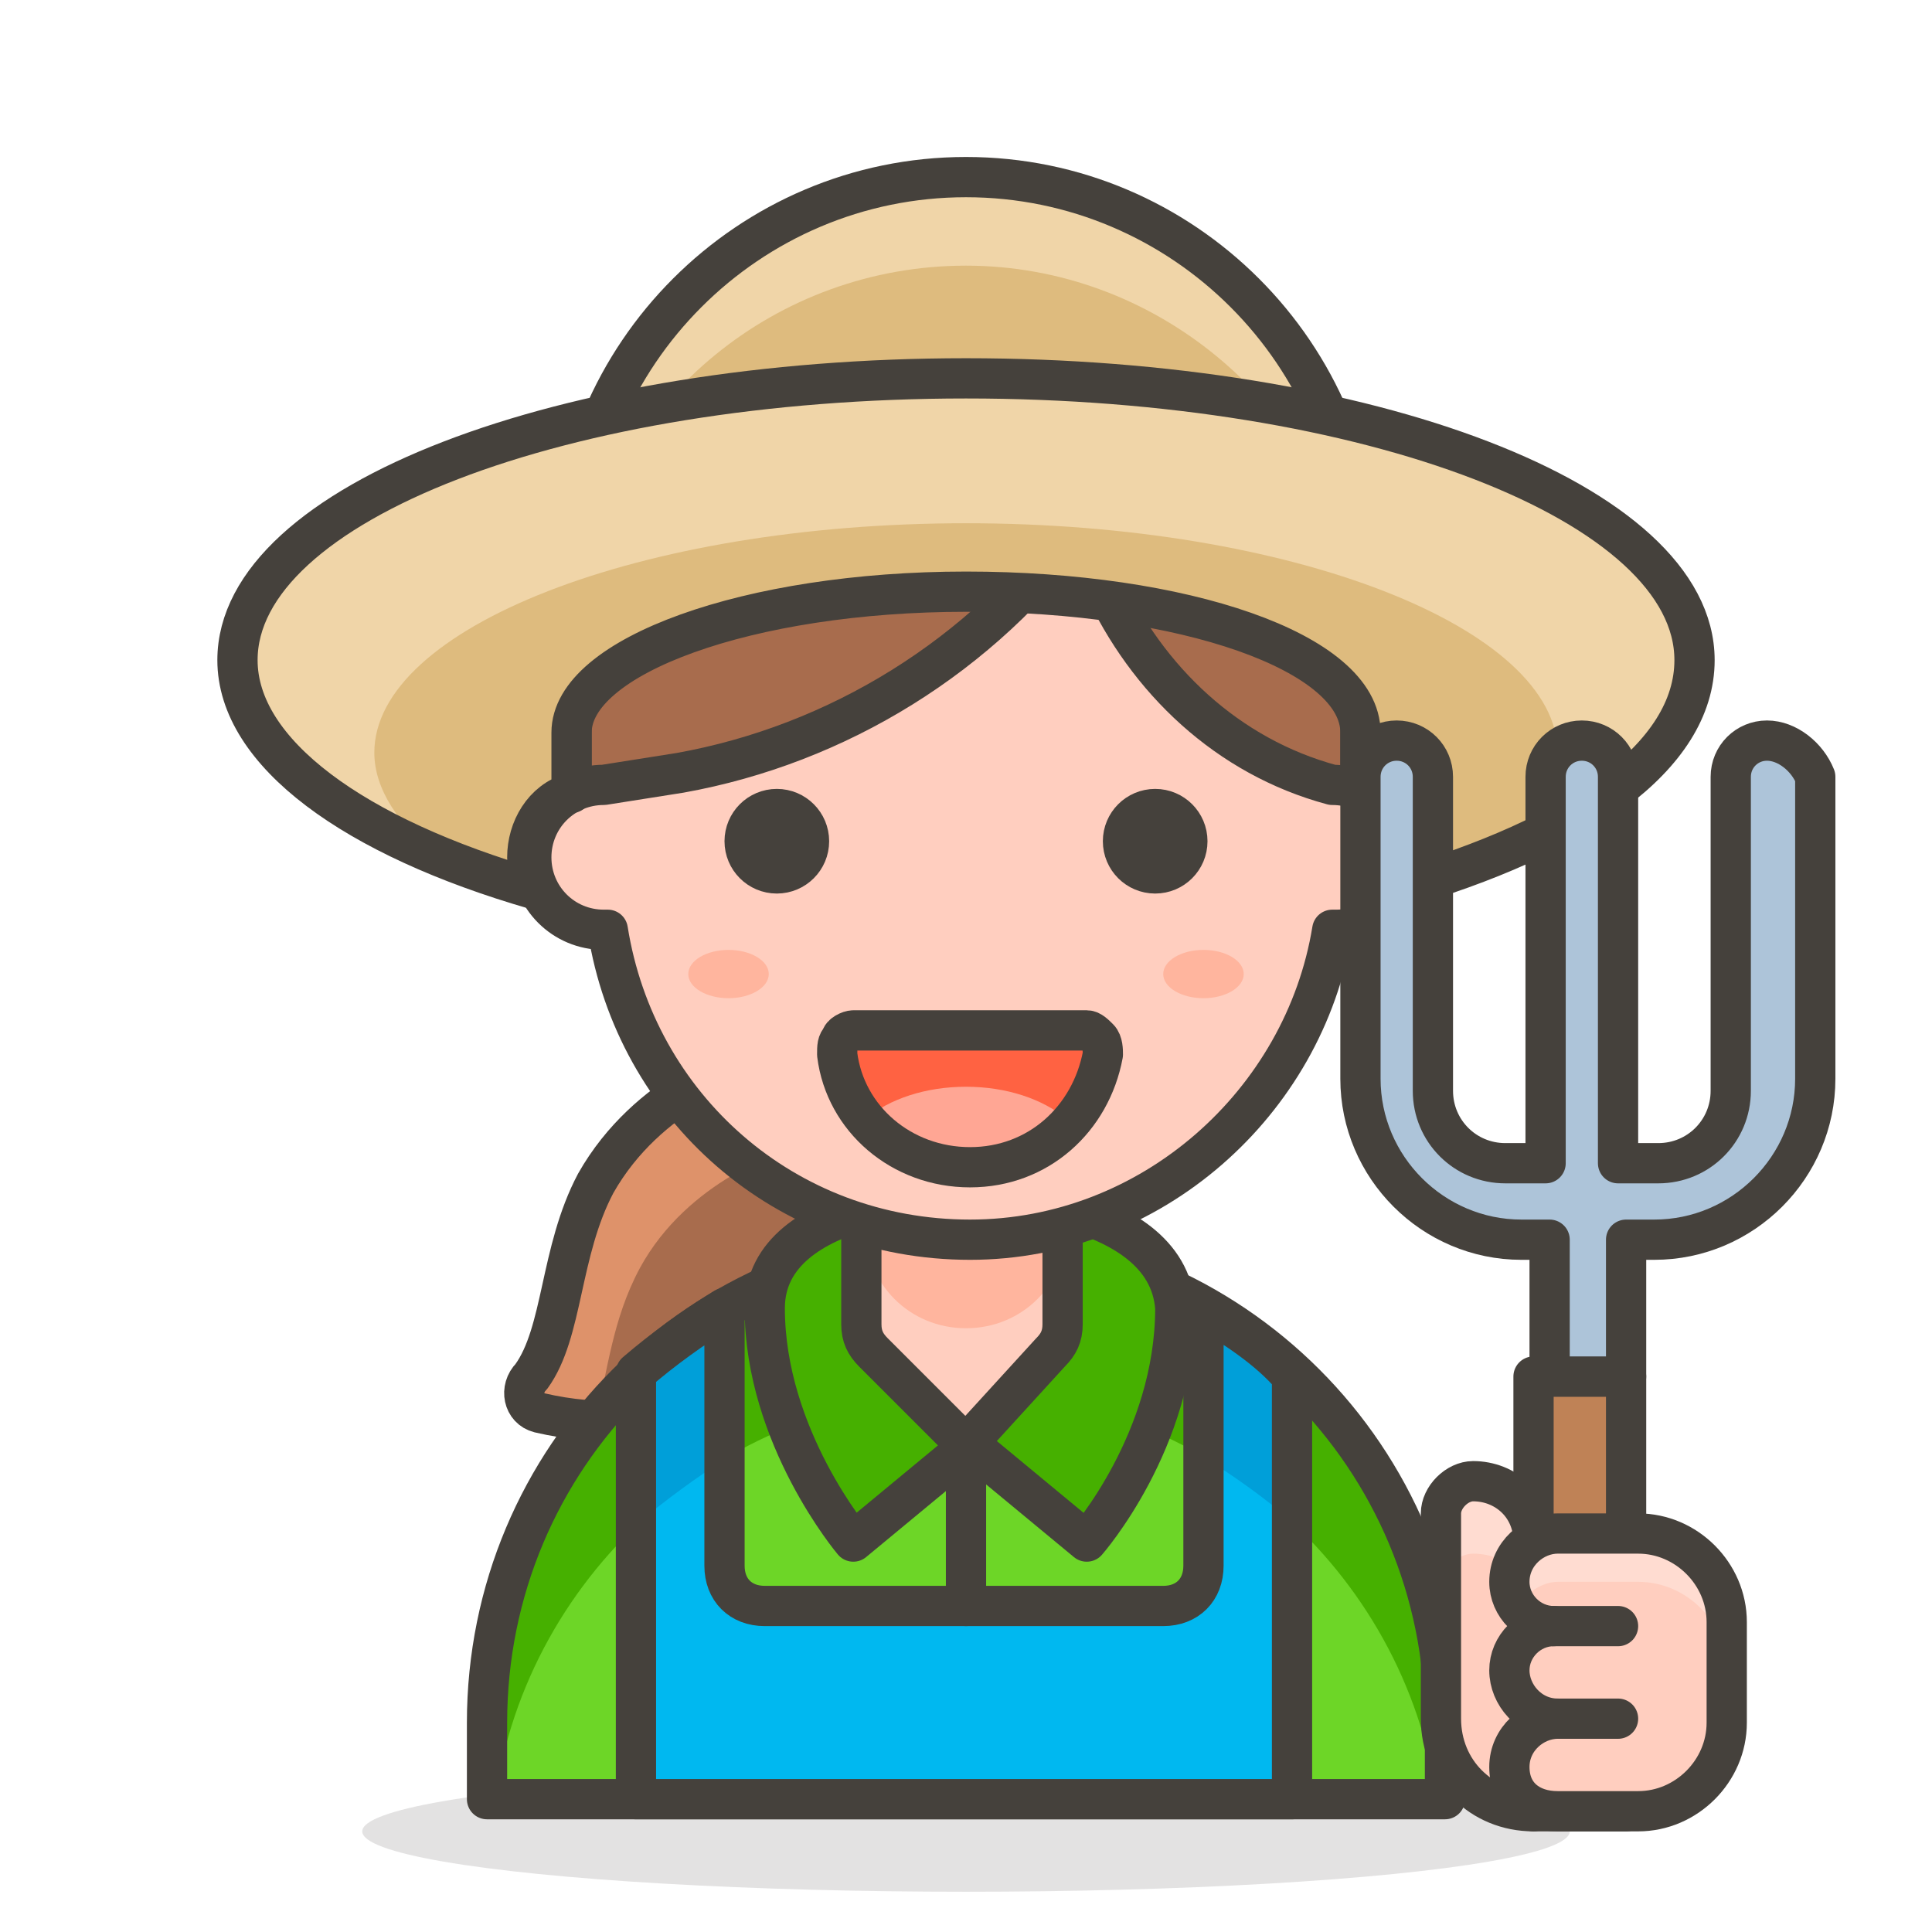 <?xml version="1.0" encoding="utf-8"?>
<!-- Generator: Adobe Illustrator 21.1.0, SVG Export Plug-In . SVG Version: 6.00 Build 0)  -->
<svg version="1.1" id="Icons" xmlns="http://www.w3.org/2000/svg" xmlns:xlink="http://www.w3.org/1999/xlink" x="0px" y="0px"
	 viewBox="0 0 48 48" style="enable-background:new 0 0 48 48;" xml:space="preserve">
<style type="text/css">
	.st0{fill:#FFE500;}
	.st1{fill:#FFA694;}
	.st2{fill:#FFF48C;}
	.st3{fill:none;stroke:#45413C;stroke-linecap:round;stroke-linejoin:round;stroke-miterlimit:10;}
	.st4{fill:#FF866E;}
	.st5{opacity:0.15;fill:#45413C;}
	.st6{fill:none;stroke:#45413C;stroke-linecap:round;stroke-miterlimit:10;}
	.st7{fill:#FF6242;}
	.st8{fill:#FFB0CA;stroke:#45413C;stroke-linecap:round;stroke-linejoin:round;stroke-miterlimit:10;}
	.st9{fill:#FF866E;stroke:#45413C;stroke-linecap:round;stroke-linejoin:round;stroke-miterlimit:10;}
	.st10{fill:#FFFFFF;stroke:#45413C;stroke-linecap:round;stroke-linejoin:round;stroke-miterlimit:10;}
	.st11{fill:#FFE500;stroke:#45413C;stroke-linecap:round;stroke-linejoin:round;stroke-miterlimit:10;}
	.st12{fill:#45413C;stroke:#45413C;stroke-linecap:round;stroke-linejoin:round;stroke-miterlimit:10;}
	.st13{fill:#00B8F0;}
	.st14{fill:#4ACFFF;}
	.st15{fill:#B89558;stroke:#45413C;stroke-linecap:round;stroke-linejoin:round;stroke-miterlimit:10;}
	.st16{fill:#B89558;}
	.st17{fill:#F7E5C6;}
	.st18{fill:#DEBB7E;}
	.st19{fill:#947746;stroke:#45413C;stroke-miterlimit:10;}
	.st20{fill:#FF866E;stroke:#45413C;stroke-miterlimit:10;}
	.st21{fill:#FFF5E3;stroke:#45413C;stroke-linecap:round;stroke-linejoin:round;stroke-miterlimit:10;}
	.st22{fill:#DEBB7E;stroke:#45413C;stroke-linecap:round;stroke-linejoin:round;stroke-miterlimit:10;}
	.st23{fill:#B89558;stroke:#45413C;stroke-miterlimit:10;}
	.st24{fill:#FFAA54;}
	.st25{fill:#724F3D;}
	.st26{fill:#A86C4D;}
	.st27{fill:#FFDA8F;}
	.st28{fill:#FFE9BD;}
	.st29{fill:#FFBE3D;}
	.st30{fill:#614B44;}
	.st31{fill:#947063;}
	.st32{fill:#D18660;}
	.st33{fill:#E09F7E;}
	.st34{fill:#BD704A;}
	.st35{fill:#FFDA8F;stroke:#45413C;stroke-linecap:round;stroke-linejoin:round;stroke-miterlimit:10;}
	.st36{fill:#D18660;stroke:#45413C;stroke-miterlimit:10;}
	.st37{fill:#DE926A;}
	.st38{fill:#FFCEBF;stroke:#45413C;stroke-linecap:round;stroke-linejoin:round;stroke-miterlimit:10;}
	.st39{fill:#FFB59E;}
	.st40{fill:#E0E0E0;}
	.st41{fill:#FFFFFF;}
	.st42{fill:#FFCEBF;}
	.st43{fill:#FFDCD1;}
	.st44{fill:#F0F0F0;stroke:#45413C;stroke-linecap:round;stroke-linejoin:round;stroke-miterlimit:10;}
	.st45{fill:#00DFEB;stroke:#45413C;stroke-linecap:round;stroke-linejoin:round;stroke-miterlimit:10;}
	.st46{fill:#EBCB00;}
	.st47{fill:#87898C;stroke:#45413C;stroke-linecap:round;stroke-linejoin:round;stroke-miterlimit:10;}
	.st48{fill:#C0DCEB;stroke:#45413C;stroke-linecap:round;stroke-linejoin:round;stroke-miterlimit:10;}
	.st49{fill:#E8F4FA;}
	.st50{fill:#80DDFF;}
	.st51{fill:#FF6196;}
	.st52{fill:#FF6196;stroke:#45413C;stroke-linecap:round;stroke-linejoin:round;stroke-miterlimit:10;}
	.st53{fill:#724F3D;stroke:#45413C;stroke-linecap:round;stroke-linejoin:round;stroke-miterlimit:10;}
	.st54{fill:#656769;stroke:#45413C;stroke-linecap:round;stroke-linejoin:round;stroke-miterlimit:10;}
	.st55{fill:#DAEDF7;stroke:#45413C;stroke-linecap:round;stroke-linejoin:round;stroke-miterlimit:10;}
	.st56{fill:#F0D5A8;}
	.st57{fill:#DAEDF7;}
	.st58{fill:#A86C4D;stroke:#45413C;stroke-linecap:round;stroke-linejoin:round;stroke-miterlimit:10;}
	.st59{fill:#FF6242;stroke:#45413C;stroke-linecap:round;stroke-linejoin:round;stroke-miterlimit:10;}
	.st60{fill:#009FD9;stroke:#45413C;stroke-linecap:round;stroke-linejoin:round;stroke-miterlimit:10;}
	.st61{fill:#656769;}
	.st62{fill:#525252;}
	.st63{fill:#525252;stroke:#45413C;stroke-linecap:round;stroke-linejoin:round;stroke-miterlimit:10;}
	.st64{fill:#6DD627;}
	.st65{fill:#009FD9;}
	.st66{fill:#ADC4D9;}
	.st67{fill:#C0DCEB;}
	.st68{fill:#FF8A14;}
	.st69{fill:#EB6D00;}
	.st70{fill:#00DBA8;stroke:#45413C;stroke-linecap:round;stroke-linejoin:round;stroke-miterlimit:10;}
	.st71{fill:#B8ECFF;}
	.st72{fill:#FF87AF;}
	.st73{fill:#80DDFF;stroke:#45413C;stroke-linecap:round;stroke-linejoin:round;stroke-miterlimit:10;}
	.st74{fill:#00DBA8;}
	.st75{fill:#00F5BC;}
	.st76{fill:#E5FEFF;stroke:#45413C;stroke-linecap:round;stroke-linejoin:round;stroke-miterlimit:10;}
	.st77{fill:#46B000;}
	.st78{fill:#46B000;stroke:#45413C;stroke-linecap:round;stroke-linejoin:round;stroke-miterlimit:10;}
	.st79{fill:#BF8256;stroke:#45413C;stroke-linecap:round;stroke-linejoin:round;stroke-miterlimit:10;}
	.st80{fill:#ADC4D9;stroke:#45413C;stroke-linecap:round;stroke-linejoin:round;stroke-miterlimit:10;}
	.st81{fill:#BDBEC0;}
	.st82{fill:#F0F0F0;}
	.st83{fill:#FFB59E;stroke:#45413C;stroke-linecap:round;stroke-linejoin:round;stroke-miterlimit:10;}
	.st84{fill:#45413C;}
	.st85{fill:#E04122;}
	.st86{fill:none;stroke:#48CF3E;stroke-linecap:round;stroke-linejoin:round;stroke-miterlimit:10;}
	.st87{fill:none;stroke:#FF4064;stroke-linecap:round;stroke-linejoin:round;stroke-miterlimit:10;}
	.st88{fill:none;stroke:#FFB700;stroke-linecap:round;stroke-linejoin:round;stroke-miterlimit:10;}
	.st89{fill:#BF8DF2;}
	.st90{fill:#9F5AE5;}
	.st91{fill:#00AD85;}
	.st92{fill:#8CA4B8;}
	.st93{fill:#627B8C;}
	.st94{fill:#627B8C;stroke:#45413C;stroke-linecap:round;stroke-linejoin:round;stroke-miterlimit:10;}
	.st95{fill:#87898C;}
	.st96{fill:#FF8A14;stroke:#45413C;stroke-linecap:round;stroke-linejoin:round;stroke-miterlimit:10;}
	.st97{fill:#E04122;stroke:#45413C;stroke-linecap:round;stroke-linejoin:round;stroke-miterlimit:10;}
	.st98{fill:#EBCB00;stroke:#45413C;stroke-linecap:round;stroke-linejoin:round;stroke-miterlimit:10;}
	.st99{fill:#6DD627;stroke:#45413C;stroke-linecap:round;stroke-linejoin:round;stroke-miterlimit:10;}
	.st100{fill:#FFB0CA;}
	.st101{fill:#FFB59E;stroke:#FFAA54;stroke-miterlimit:10;}
	.st102{fill:#FF87AF;stroke:#45413C;stroke-linecap:round;stroke-linejoin:round;stroke-miterlimit:10;}
</style>
<g>
	<path id="XMLID_4839_" class="st26" d="M18.5,26.4c4.6-0.7,4,3.3,2.2,5.9c-1.5,2.4-4.3,3.5-7.3,2.8c-0.4-0.1-0.5-0.6-0.2-0.9
		c0.8-1.1,0.7-3.1,1.6-4.8C16.1,27.1,18.5,26.4,18.5,26.4z"/>
	<path id="XMLID_4838_" class="st37" d="M15.9,31.5c1.2-2.2,3.6-2.9,3.6-2.9c1.1-0.2,2,0,2.5,0.3c0.1-1.6-0.8-2.9-3.5-2.5
		c0,0-2.4,0.6-3.6,2.9C14,31,14.1,33,13.3,34.1c-0.3,0.4-0.2,0.8,0.2,0.9c0.4,0.1,0.9,0.2,1.3,0.2C15.1,34.1,15.2,32.8,15.9,31.5z"
		/>
	<path id="XMLID_4837_" class="st3" d="M18.5,26.4c4.6-0.7,4,3.3,2.2,5.9c-1.5,2.4-4.3,3.5-7.3,2.8c-0.4-0.1-0.5-0.6-0.2-0.9
		c0.8-1.1,0.7-3.1,1.6-4.8C16.1,27.1,18.5,26.4,18.5,26.4z"/>
	<g>
		<g>
			<ellipse id="XMLID_2895_" class="st5" cx="24" cy="45.5" rx="15" ry="1.5"/>
			<path id="XMLID_2894_" class="st64" d="M35.9,44.7H12.1v-1.9c0-6.6,5.3-11.9,11.9-11.9h0c6.6,0,11.9,5.3,11.9,11.9V44.7z"/>
			<path id="XMLID_2889_" class="st77" d="M24,30.9c-6.6,0-11.9,5.3-11.9,11.9v1.9h0.2C13.1,39,18.1,34.6,24,34.6S34.9,39,35.7,44.7
				h0.2v-1.9C35.9,36.3,30.6,30.9,24,30.9z"/>
			<path id="XMLID_2888_" class="st3" d="M35.9,44.7H12.1v-1.9c0-6.6,5.3-11.9,11.9-11.9h0c6.6,0,11.9,5.3,11.9,11.9V44.7z"/>
			<path class="st13" d="M29.9,32.5v6.4c0,0.6-0.4,1-1,1h-9.9c-0.6,0-1-0.4-1-1v-6.4c-0.8,0.5-1.5,1-2.2,1.6v10.6h16.3V34.2
				C31.5,33.5,30.7,33,29.9,32.5z"/>
			<g>
				<path class="st65" d="M29.9,36.2c0.8,0.5,1.5,1,2.2,1.6v-3.7c-0.7-0.6-1.4-1.2-2.2-1.6V36.2z"/>
				<path class="st65" d="M18.1,36.2v-3.7c-0.8,0.5-1.5,1-2.2,1.6v3.7C16.5,37.3,17.3,36.7,18.1,36.2z"/>
			</g>
			<path class="st3" d="M29.9,32.5v6.4c0,0.6-0.4,1-1,1h-9.9c-0.6,0-1-0.4-1-1v-6.4c-0.8,0.5-1.5,1-2.2,1.6v10.6h16.3V34.2
				C31.5,33.5,30.7,33,29.9,32.5z"/>
			<path class="st78" d="M24,29.7c0,0-5,0-5,2.8c0,3.2,2.2,5.8,2.2,5.8l2.9-2.4l2.9,2.4c0,0,2.2-2.5,2.2-5.8
				C29,29.7,24,29.7,24,29.7z"/>
			<g>
				<path id="XMLID_2887_" class="st42" d="M24,35.9L24,35.9l-2.3-2.3c-0.2-0.2-0.3-0.4-0.3-0.7v-3c0-1.4,1.1-2.5,2.5-2.5h0
					c1.4,0,2.5,1.1,2.5,2.5v3c0,0.3-0.1,0.5-0.3,0.7L24,35.9z"/>
				<path id="XMLID_2886_" class="st39" d="M24,27.4c-1.4,0-2.5,1.1-2.5,2.5v0.6c0,1.4,1.1,2.5,2.5,2.5c1.4,0,2.5-1.1,2.5-2.5v-0.6
					C26.5,28.5,25.4,27.4,24,27.4z"/>
				<path id="XMLID_2885_" class="st3" d="M24,35.9L24,35.9l-2.3-2.3c-0.2-0.2-0.3-0.4-0.3-0.7v-3c0-1.4,1.1-2.5,2.5-2.5h0
					c1.4,0,2.5,1.1,2.5,2.5v3c0,0.3-0.1,0.5-0.3,0.7L24,35.9z"/>
			</g>
			<line id="XMLID_2884_" class="st3" x1="24" y1="35.9" x2="24" y2="39.9"/>
		</g>
	</g>
	<g>
		<path id="XMLID_2871_" class="st58" d="M24,6.3L24,6.3c-5.4,0-9.8,4.4-9.8,9.8v5.1h19.6v-5.1C33.8,10.7,29.4,6.3,24,6.3z"/>
		<g id="XMLID_2863_">
			<path id="XMLID_2864_" class="st38" d="M33.1,19.5c-2.6-0.7-4.6-2.6-5.7-5l-0.6-1.5c-2.4,3.3-6,5.5-9.9,6.2l-1.9,0.3
				c-1,0-1.8,0.8-1.8,1.8s0.8,1.8,1.8,1.8c0,0,0.1,0,0.1,0c0.7,4.4,4.4,7.7,9,7.7c4.5,0,8.3-3.4,9-7.7c0,0,0.1,0,0.1,0
				c1,0,1.8-0.8,1.8-1.8S34.1,19.5,33.1,19.5z"/>
		</g>
		<circle id="XMLID_3807_" class="st12" cx="19.3" cy="20.9" r="0.8"/>
		<circle id="XMLID_3806_" class="st12" cx="28.7" cy="20.9" r="0.8"/>
		<g id="XMLID_3796_">
			<g id="XMLID_3797_">
				<g id="XMLID_3798_">
					<g id="XMLID_3799_">
						<g id="XMLID_3801_">
							<g id="XMLID_3802_">
								<path id="XMLID_3803_" class="st7" d="M21.2,25.6c-0.1,0-0.3,0.1-0.3,0.2c-0.1,0.1-0.1,0.2-0.1,0.4c0.2,1.6,1.6,2.8,3.3,2.8
									c1.7,0,3-1.2,3.3-2.8c0-0.1,0-0.3-0.1-0.4c-0.1-0.1-0.2-0.2-0.3-0.2H21.2z"/>
								<path id="XMLID_2862_" class="st1" d="M24,27c-1,0-1.9,0.3-2.5,0.8c0.6,0.7,1.5,1.1,2.5,1.1s1.9-0.4,2.5-1.1
									C25.9,27.3,25,27,24,27z"/>
							</g>
						</g>
					</g>
				</g>
			</g>
		</g>
		<g id="XMLID_3794_">
			<path id="XMLID_3795_" class="st3" d="M21.2,25.6c-0.1,0-0.3,0.1-0.3,0.2c-0.1,0.1-0.1,0.2-0.1,0.4c0.2,1.6,1.6,2.8,3.3,2.8
				c1.7,0,3-1.2,3.3-2.8c0-0.1,0-0.3-0.1-0.4c-0.1-0.1-0.2-0.2-0.3-0.2H21.2z"/>
		</g>
		<ellipse id="XMLID_3793_" class="st39" cx="18.1" cy="24.2" rx="1" ry="0.6"/>
		<ellipse id="XMLID_3792_" class="st39" cx="29.9" cy="24.2" rx="1" ry="0.6"/>
	</g>
	<path id="XMLID_2859_" class="st18" d="M24,4.4L24,4.4c-5.4,0-9.8,4.4-9.8,9.8v0.2h19.6v-0.2C33.8,8.8,29.4,4.4,24,4.4z"/>
	<path id="XMLID_2858_" class="st56" d="M24,4.4L24,4.4c-5.4,0-9.8,4.4-9.8,9.8v0.2h0.2c0.9-4.5,4.9-7.8,9.6-7.8h0
		c4.7,0,8.7,3.4,9.6,7.8h0.2v-0.2C33.8,8.8,29.4,4.4,24,4.4z"/>
	<path id="XMLID_2856_" class="st3" d="M24,4.4L24,4.4c-5.4,0-9.8,4.4-9.8,9.8v0.2h19.6v-0.2C33.8,8.8,29.4,4.4,24,4.4z"/>
	<path class="st18" d="M24,9.4c-10,0-18.1,3.1-18.1,7c0,2.3,2.9,4.4,7.4,5.7c-0.1-0.2-0.2-0.5-0.2-0.8c0-0.7,0.4-1.4,1.1-1.6v-1.5
		l0,0c0-1.9,4.4-3.5,9.8-3.5s9.8,1.5,9.8,3.5l0,0v1.5c0.6,0.3,1.1,0.9,1.1,1.6c0,0.3-0.1,0.5-0.2,0.8c4.5-1.3,7.4-3.3,7.4-5.7
		C42.1,12.5,34,9.4,24,9.4z"/>
	<path id="XMLID_2845_" class="st56" d="M24,9.4c-10,0-18.1,3.1-18.1,7c0,1.9,1.9,3.6,5,4.9c-1-0.8-1.6-1.7-1.6-2.6
		c0-3.1,6.6-5.7,14.7-5.7c8.1,0,14.7,2.6,14.7,5.7c0,0.9-0.6,1.8-1.6,2.6c3.1-1.3,5-3,5-4.9C42.1,12.5,34,9.4,24,9.4z"/>
	<path class="st3" d="M24,9.4c-10,0-18.1,3.1-18.1,7c0,2.3,2.9,4.4,7.4,5.7c-0.1-0.2-0.2-0.5-0.2-0.8c0-0.7,0.4-1.4,1.1-1.6v-1.5
		l0,0c0-1.9,4.4-3.5,9.8-3.5s9.8,1.5,9.8,3.5l0,0v1.5c0.6,0.3,1.1,0.9,1.1,1.6c0,0.3-0.1,0.5-0.2,0.8c4.5-1.3,7.4-3.3,7.4-5.7
		C42.1,12.5,34,9.4,24,9.4z"/>
	<g>
		<rect id="XMLID_2844_" x="38.1" y="34.2" class="st79" width="2.3" height="10.8"/>
		<path id="XMLID_2839_" class="st80" d="M43.9,18.4L43.9,18.4c-0.5,0-0.9,0.4-0.9,0.9v7.8c0,1-0.8,1.8-1.8,1.8h-1v-9.6
			c0-0.5-0.4-0.9-0.9-0.9s-0.9,0.4-0.9,0.9v9.6h-1c-1,0-1.8-0.8-1.8-1.8v-7.8c0-0.5-0.4-0.9-0.9-0.9h0c-0.5,0-0.9,0.4-0.9,0.9v7.5
			c0,2.2,1.8,4,4,4h0.7v3.4h1.9v-3.4h0.7c2.2,0,4-1.8,4-4v-7.5C44.9,18.8,44.4,18.4,43.9,18.4z"/>
		<path id="XMLID_2836_" class="st42" d="M38.1,45L38.1,45v-6.7c0-0.9-0.7-1.5-1.5-1.5h0c-0.4,0-0.8,0.4-0.8,0.8v5.1
			C35.8,44,36.8,45,38.1,45z"/>
		<path id="XMLID_2835_" class="st43" d="M36.6,36.7c-0.4,0-0.8,0.4-0.8,0.8v1.9c0-0.4,0.4-0.8,0.8-0.8c0.9,0,1.5,0.7,1.5,1.5v-1.9
			C38.1,37.4,37.4,36.7,36.6,36.7z"/>
		<path id="XMLID_2833_" class="st3" d="M38.1,45L38.1,45v-6.7c0-0.9-0.7-1.5-1.5-1.5h0c-0.4,0-0.8,0.4-0.8,0.8v5.1
			C35.8,44,36.8,45,38.1,45z"/>
		<path id="XMLID_2828_" class="st42" d="M40.7,38.1h-2c-0.6,0-1.2,0.5-1.2,1.2c0,0.6,0.5,1.1,1.1,1.1c-0.6,0-1.1,0.5-1.1,1.1
			c0,0.6,0.5,1.2,1.2,1.2c-0.6,0-1.2,0.5-1.2,1.2S38,45,38.7,45h2l0,0c1.2,0,2.2-1,2.2-2.2v-2.5C42.9,39.1,41.9,38.1,40.7,38.1
			L40.7,38.1z"/>
		<g id="XMLID_2814_">
			<path id="XMLID_2815_" class="st43" d="M40.7,38.1h-2c-0.6,0-1.2,0.5-1.2,1.2c0,0.2,0.1,0.4,0.2,0.6c0.2-0.3,0.6-0.6,1-0.6h2
				c1.2,0,2.2,1,2.2,2.2v-1.1C42.9,39.1,41.9,38.1,40.7,38.1z"/>
		</g>
		<path id="XMLID_2813_" class="st3" d="M40.7,38.1h-2c-0.6,0-1.2,0.5-1.2,1.2c0,0.6,0.5,1.1,1.1,1.1c-0.6,0-1.1,0.5-1.1,1.1
			c0,0.6,0.5,1.2,1.2,1.2c-0.6,0-1.2,0.5-1.2,1.2S38,45,38.7,45h2l0,0c1.2,0,2.2-1,2.2-2.2v-2.5C42.9,39.1,41.9,38.1,40.7,38.1
			L40.7,38.1z"/>
	</g>
	<line id="XMLID_2765_" class="st3" x1="38.6" y1="40.4" x2="40.2" y2="40.4"/>
	<line id="XMLID_2763_" class="st3" x1="38.7" y1="42.7" x2="40.2" y2="42.7"/>
</g>
</svg>
